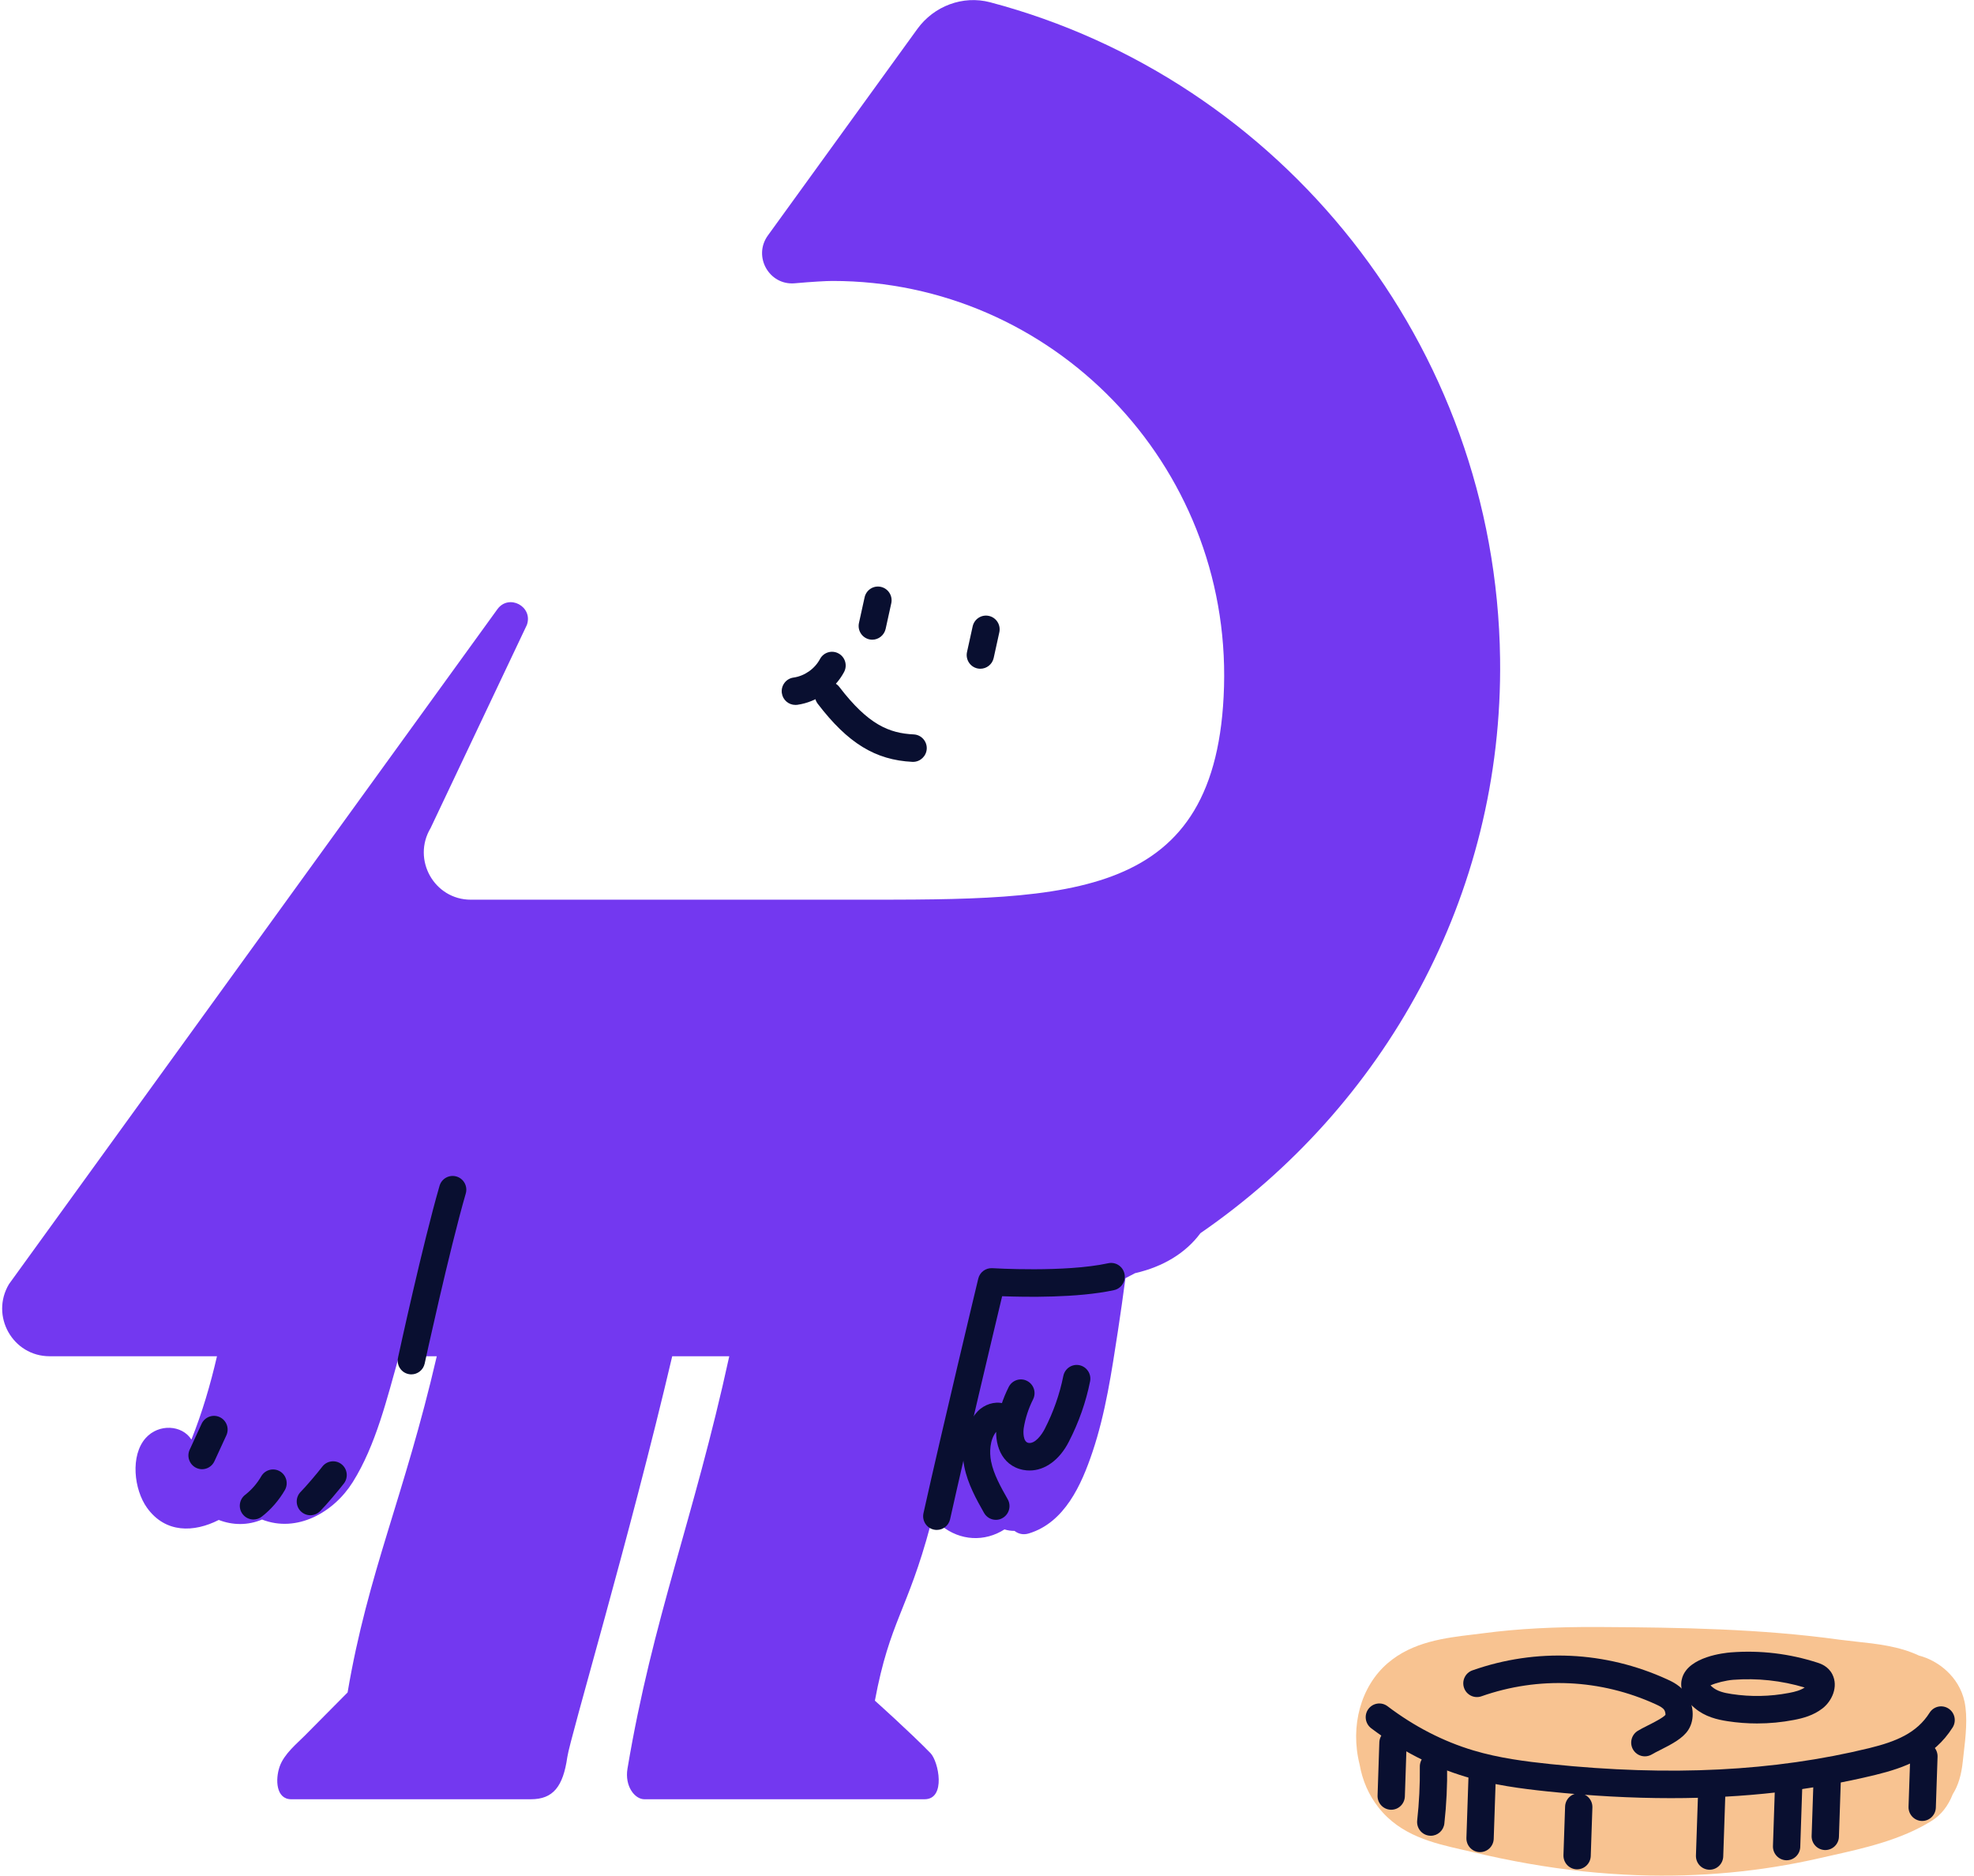 <svg width="201" height="191" viewBox="0 0 201 191" fill="none" xmlns="http://www.w3.org/2000/svg">
<g clip-path="url(#clip0_1551_6991)">
<path d="M200.033 173.266C199.477 170.705 197.313 169.073 195.391 168.583C193.399 167.636 191.073 167.385 189.017 167.165C188.433 167.1 187.868 167.039 187.335 166.969C179.321 165.859 171.209 165.724 162.913 165.677C158.303 165.649 154.542 165.85 151.072 166.307C150.715 166.354 150.354 166.396 149.983 166.442C147.106 166.787 143.841 167.179 141.302 169.357C138.569 171.704 137.448 175.757 138.444 179.689C138.731 181.326 139.375 182.791 140.362 184.05C142.618 186.923 145.948 187.679 148.885 188.351C149.224 188.425 149.552 188.504 149.881 188.579C153.759 189.507 157.571 190.174 161.203 190.557C163.07 190.753 164.928 190.883 166.771 190.949C173.109 191.163 179.307 190.585 185.26 189.218C185.663 189.125 186.07 189.036 186.483 188.943C189.818 188.197 193.598 187.352 196.697 185.407C197.647 184.815 198.365 183.905 198.837 182.702C199.389 181.825 199.713 180.766 199.857 179.376C199.884 179.106 199.917 178.821 199.954 178.523C200.144 176.9 200.38 174.88 200.033 173.266Z" fill="#F8C391"/>
<path d="M170.139 183.103C166.132 183.103 161.967 182.874 157.608 182.422C154.926 182.142 152.058 181.769 149.251 180.929C145.86 179.917 142.617 178.252 139.615 175.981C139.004 175.514 138.879 174.637 139.337 174.022C139.801 173.401 140.672 173.28 141.283 173.742C144.016 175.813 146.963 177.329 150.039 178.247C152.628 179.022 155.343 179.371 157.891 179.637C170.051 180.901 180.659 180.37 190.332 178.01C193.079 177.338 195.177 176.47 196.479 174.404C196.891 173.751 197.748 173.56 198.397 173.975C199.046 174.39 199.236 175.253 198.823 175.906C196.915 178.928 193.927 180.01 190.985 180.729C184.495 182.315 177.602 183.103 170.139 183.103Z" fill="#090F30"/>
<path d="M145.688 186.932C145.637 186.932 145.587 186.927 145.531 186.922C144.767 186.838 144.22 186.143 144.303 185.379C144.503 183.564 144.595 181.722 144.572 179.898C144.563 179.124 145.174 178.489 145.943 178.48C145.948 178.48 145.957 178.48 145.962 178.48C146.721 178.48 147.342 179.096 147.351 179.861C147.379 181.801 147.282 183.765 147.069 185.691C146.986 186.405 146.388 186.932 145.688 186.932Z" fill="#090F30"/>
<path d="M150.706 188.599C150.692 188.599 150.673 188.599 150.659 188.599C149.891 188.571 149.293 187.927 149.316 187.153L149.538 180.562C149.566 179.788 150.206 179.186 150.975 179.21C151.743 179.238 152.341 179.881 152.318 180.656L152.096 187.246C152.068 188.007 151.452 188.599 150.706 188.599Z" fill="#090F30"/>
<path d="M174.077 190.39C174.063 190.39 174.044 190.39 174.03 190.39C173.261 190.362 172.664 189.718 172.687 188.944L172.928 181.826C172.956 181.052 173.6 180.45 174.364 180.474C175.133 180.502 175.73 181.145 175.707 181.92L175.466 189.037C175.439 189.798 174.822 190.39 174.077 190.39Z" fill="#090F30"/>
<path d="M181.919 189.427C181.905 189.427 181.887 189.427 181.873 189.427C181.104 189.399 180.506 188.756 180.529 187.981L180.733 181.862C180.761 181.087 181.405 180.495 182.169 180.509C182.938 180.537 183.536 181.181 183.513 181.955L183.309 188.075C183.281 188.83 182.665 189.427 181.919 189.427Z" fill="#090F30"/>
<path d="M185.857 188.388C185.843 188.388 185.825 188.388 185.811 188.388C185.042 188.36 184.444 187.716 184.467 186.942L184.657 181.289C184.685 180.514 185.324 179.908 186.093 179.936C186.862 179.964 187.46 180.608 187.437 181.382L187.247 187.035C187.224 187.791 186.603 188.388 185.857 188.388Z" fill="#090F30"/>
<path d="M141.658 184.283C141.645 184.283 141.626 184.283 141.612 184.283C140.843 184.255 140.246 183.611 140.269 182.837L140.449 177.421C140.477 176.647 141.116 176.041 141.885 176.069C142.654 176.097 143.252 176.74 143.229 177.515L143.048 182.93C143.02 183.69 142.404 184.283 141.658 184.283Z" fill="#090F30"/>
<path d="M195.724 185.425C195.71 185.425 195.691 185.425 195.678 185.425C194.909 185.397 194.311 184.753 194.334 183.979L194.51 178.792C194.538 178.018 195.177 177.416 195.946 177.44C196.715 177.468 197.313 178.111 197.29 178.886L197.114 184.072C197.086 184.828 196.47 185.425 195.724 185.425Z" fill="#090F30"/>
<path d="M160.587 190.35C160.573 190.35 160.554 190.35 160.54 190.35C159.771 190.322 159.174 189.678 159.197 188.904L159.364 183.96C159.392 183.185 160.031 182.588 160.8 182.607C161.569 182.635 162.166 183.279 162.143 184.053L161.976 188.997C161.949 189.753 161.333 190.35 160.587 190.35Z" fill="#090F30"/>
<path d="M167.485 178.846C167.021 178.846 166.572 178.613 166.308 178.193C165.9 177.54 166.095 176.677 166.743 176.262C167.017 176.09 167.364 175.917 167.767 175.712C168.286 175.451 169.361 174.91 169.583 174.62C169.597 174.564 169.565 174.28 169.467 174.131C169.319 173.907 169.055 173.757 168.61 173.552C162.977 170.973 156.668 170.684 150.845 172.731C150.122 172.988 149.325 172.601 149.075 171.873C148.82 171.145 149.205 170.343 149.927 170.091C156.427 167.801 163.468 168.128 169.759 171.006C170.25 171.229 171.167 171.649 171.784 172.582C172.395 173.51 172.636 175.04 171.904 176.164C171.367 176.99 170.32 177.564 169.009 178.221C168.698 178.375 168.383 178.538 168.226 178.636C167.994 178.776 167.739 178.846 167.485 178.846Z" fill="#090F30"/>
<path d="M178.913 175.497C177.912 175.497 176.912 175.423 175.916 175.269C174.85 175.105 173.618 174.821 172.557 173.925C171.089 172.685 171.061 171.551 171.297 170.819C171.978 168.692 175.554 168.314 176.268 168.258C179.242 168.03 182.202 168.384 185.065 169.308C185.366 169.406 186.153 169.658 186.58 170.502C187.21 171.761 186.529 173.226 185.57 173.967C184.634 174.69 183.578 174.965 182.67 175.138C181.419 175.381 180.168 175.497 178.913 175.497ZM174.169 171.621C174.22 171.668 174.276 171.724 174.35 171.784C174.85 172.209 175.508 172.381 176.333 172.503C178.26 172.797 180.219 172.759 182.151 172.391C182.804 172.27 183.332 172.12 183.758 171.836C181.382 171.127 178.936 170.866 176.481 171.052C175.763 171.108 174.707 171.365 174.169 171.621ZM184.324 172.018H184.328H184.324Z" fill="#090F30"/>
<path d="M152.744 67.071C152.318 34.99 130.374 8.044 100.818 0.231C98.039 -0.501 95.097 0.614 93.406 2.95L78.189 23.977C76.646 26.109 78.314 29.075 80.922 28.847C82.71 28.688 84.123 28.609 84.776 28.609C107.146 28.609 125.273 47.252 124.634 69.916C124.018 91.787 109.032 91.614 87.301 91.614H47.934C44.219 91.614 41.926 87.528 43.843 84.324L53.651 63.629C54.304 61.754 51.807 60.434 50.644 62.038L0.919 130.753C-1.017 133.985 1.294 138.104 5.046 138.104H22.094C21.427 140.991 20.593 143.831 19.491 146.588C18.532 145.086 16.16 144.955 14.839 146.429C13.246 148.206 13.64 151.691 14.974 153.542C16.85 156.145 19.75 156.061 22.275 154.774C23.692 155.324 25.244 155.343 26.68 154.732C30.229 156.122 33.981 154.018 35.922 150.916C38.271 147.166 39.406 142.413 40.624 138.104H44.474C41.161 152.418 37.474 160.075 35.394 172.338L31.007 176.764C30.243 177.539 28.922 178.597 28.473 179.894C28.024 181.186 28.093 183.215 29.654 183.215C29.654 183.215 52.645 183.215 54.058 183.215C56.31 183.215 57.333 181.942 57.764 178.933C58.051 176.927 64.097 156.649 68.447 138.108H74.256C70.629 154.755 66.469 164.744 63.893 180.099C63.592 181.89 64.639 183.215 65.607 183.215C68.391 183.215 91.933 183.215 94.143 183.215C96.353 183.215 95.575 179.367 94.741 178.513C92.582 176.302 89.084 173.177 89.084 173.177C90.613 165.019 92.392 164.098 94.741 155.32C95.102 155.352 95.468 155.362 95.829 155.338C97.784 156.933 100.286 157.013 102.278 155.739C102.616 155.842 102.963 155.889 103.302 155.889C103.681 156.187 104.186 156.327 104.77 156.145C108.407 155.035 110.116 151.206 111.242 147.852C112.58 143.869 113.192 139.671 113.831 135.529C114.104 133.742 114.359 131.951 114.595 130.16C114.92 129.992 115.249 129.82 115.573 129.647C118.427 128.994 120.734 127.6 122.234 125.571C140.839 112.758 153.068 91.349 152.744 67.071Z" fill="#7338F0"/>
<path d="M20.575 149.607C20.38 149.607 20.181 149.565 19.991 149.476C19.296 149.15 18.99 148.319 19.314 147.62L20.528 144.984C20.852 144.285 21.677 143.981 22.372 144.303C23.067 144.63 23.372 145.46 23.048 146.16L21.834 148.795C21.598 149.308 21.098 149.607 20.575 149.607Z" fill="#090F30"/>
<path d="M25.808 154.728C25.392 154.728 24.984 154.542 24.71 154.187C24.238 153.576 24.349 152.699 24.956 152.223C25.614 151.71 26.184 151.057 26.601 150.33C26.985 149.663 27.837 149.434 28.5 149.821C29.162 150.208 29.389 151.067 29.005 151.734C28.407 152.769 27.596 153.702 26.661 154.434C26.406 154.635 26.105 154.728 25.808 154.728Z" fill="#090F30"/>
<path d="M31.605 154.295C31.248 154.295 30.896 154.159 30.622 153.889C30.08 153.343 30.076 152.457 30.618 151.911C31.151 151.375 32.309 150.013 32.818 149.346C33.286 148.735 34.162 148.623 34.769 149.094C35.375 149.565 35.487 150.447 35.019 151.058C34.505 151.725 33.258 153.208 32.591 153.884C32.318 154.155 31.961 154.295 31.605 154.295Z" fill="#090F30"/>
<path d="M41.884 139.951C41.787 139.951 41.685 139.941 41.588 139.918C40.837 139.755 40.365 139.008 40.527 138.253C40.629 137.782 43.051 126.643 44.756 120.752C44.969 120.011 45.743 119.586 46.48 119.801C47.216 120.015 47.642 120.794 47.425 121.536C45.748 127.334 43.264 138.738 43.241 138.854C43.098 139.507 42.523 139.951 41.884 139.951Z" fill="#090F30"/>
<path d="M104.839 149.739C104.626 149.739 104.408 149.72 104.195 149.679C101.897 149.235 101.189 146.927 101.499 144.968C101.703 143.685 102.11 142.425 102.713 141.231C103.06 140.541 103.894 140.266 104.58 140.616C105.265 140.966 105.538 141.805 105.191 142.495C104.723 143.428 104.404 144.412 104.241 145.411C104.186 145.77 104.149 146.819 104.714 146.927C105.386 147.052 106.071 146.101 106.372 145.518C107.262 143.783 107.901 141.964 108.272 140.112C108.425 139.356 109.156 138.862 109.907 139.016C110.657 139.17 111.148 139.907 110.996 140.662C110.574 142.771 109.847 144.837 108.837 146.801C107.892 148.662 106.4 149.739 104.839 149.739Z" fill="#090F30"/>
<path d="M101.406 154.763C100.924 154.763 100.452 154.507 100.197 154.054C99.423 152.683 98.548 151.125 98.191 149.358C97.76 147.193 98.265 145.09 99.544 143.723C100.211 143.014 101.276 142.674 102.133 142.902C102.819 143.084 103.333 143.602 103.505 144.287C103.694 145.038 103.24 145.799 102.499 145.985C102.115 146.083 101.73 146.009 101.42 145.813C100.781 146.638 100.734 147.879 100.915 148.807C101.179 150.136 101.906 151.424 102.61 152.669C102.99 153.341 102.754 154.194 102.087 154.577C101.874 154.707 101.638 154.763 101.406 154.763Z" fill="#090F30"/>
<path d="M95.389 155.79C95.287 155.79 95.185 155.78 95.083 155.757C94.333 155.589 93.865 154.838 94.032 154.087C95.931 145.542 99.572 130.36 99.609 130.206C99.767 129.543 100.374 129.096 101.045 129.138C101.119 129.142 108.457 129.59 112.844 128.634C113.595 128.471 114.336 128.951 114.498 129.707C114.66 130.462 114.183 131.209 113.433 131.372C109.727 132.179 104.385 132.081 102.041 131.992C101.161 135.672 98.335 147.534 96.742 154.703C96.598 155.346 96.028 155.79 95.389 155.79Z" fill="#090F30"/>
<path d="M99.823 68.097C99.725 68.097 99.624 68.088 99.522 68.065C98.771 67.897 98.299 67.15 98.465 66.395L99.04 63.783C99.207 63.027 99.948 62.551 100.698 62.719C101.449 62.887 101.921 63.633 101.754 64.389L101.18 67.001C101.036 67.654 100.462 68.097 99.823 68.097Z" fill="#090F30"/>
<path d="M88.82 65.139C88.723 65.139 88.621 65.129 88.519 65.106C87.769 64.938 87.296 64.192 87.463 63.436L88.037 60.824C88.204 60.069 88.945 59.593 89.696 59.761C90.446 59.929 90.919 60.675 90.752 61.431L90.178 64.043C90.029 64.691 89.455 65.139 88.82 65.139Z" fill="#090F30"/>
<path d="M92.975 77.579C92.952 77.579 92.929 77.579 92.906 77.579C89.126 77.393 86.332 75.676 83.266 71.665C82.798 71.054 82.913 70.172 83.52 69.701C84.127 69.23 85.003 69.342 85.471 69.958C88.417 73.81 90.552 74.664 93.045 74.785C93.809 74.823 94.402 75.48 94.365 76.25C94.323 76.996 93.707 77.579 92.975 77.579Z" fill="#090F30"/>
<path d="M80.986 71.781C80.305 71.781 79.708 71.278 79.61 70.578C79.504 69.813 80.032 69.104 80.792 68.997C81.922 68.838 82.96 68.111 83.497 67.103C83.863 66.422 84.706 66.17 85.382 66.539C86.059 66.907 86.309 67.756 85.943 68.437C84.989 70.214 83.163 71.492 81.176 71.772C81.116 71.777 81.051 71.781 80.986 71.781Z" fill="#090F30"/>
</g>
<defs>
<clipPath id="clip0_1551_6991">
<rect width="199.994" height="190.985" fill="white" transform="translate(0.219 0.006)"/>
</clipPath>
</defs>
</svg>
